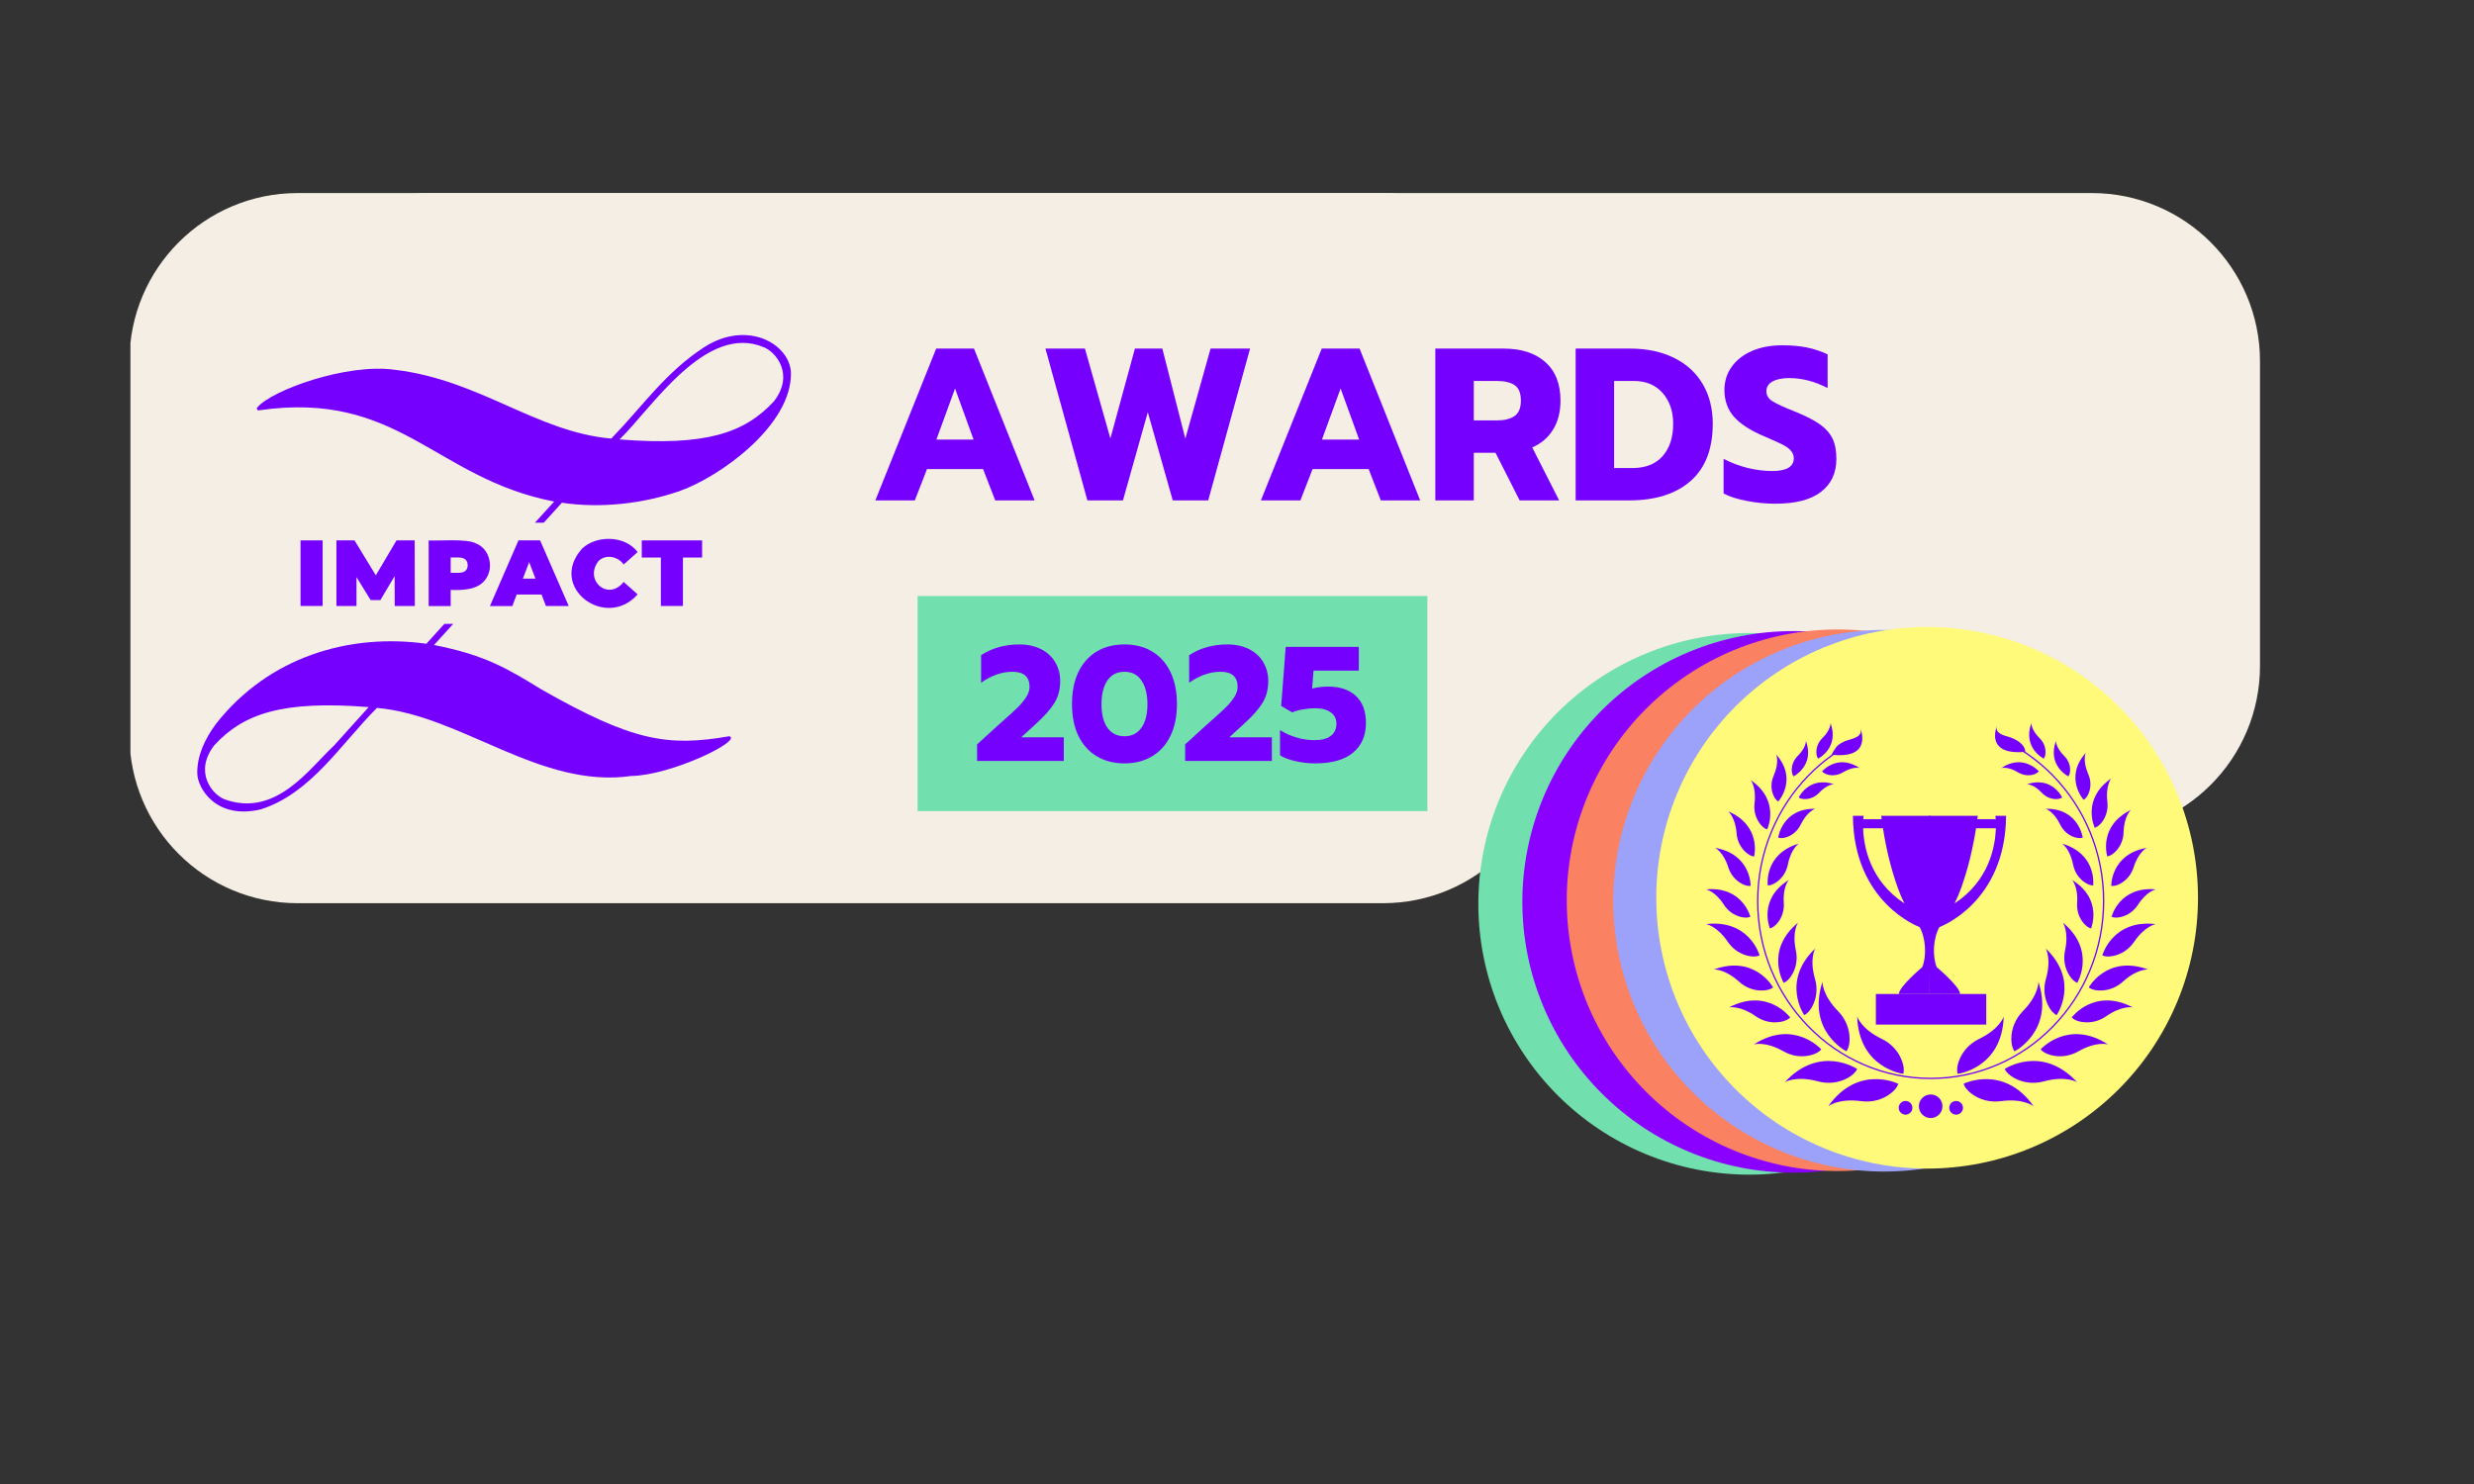 <?xml version="1.0" encoding="UTF-8"?> <svg xmlns="http://www.w3.org/2000/svg" xmlns:xlink="http://www.w3.org/1999/xlink" width="500" zoomAndPan="magnify" viewBox="0 0 375 225" height="300" preserveAspectRatio="xMidYMid meet" version="1.0"><rect x="0" y="0" width="375" height="225" fill="#333333" stroke="none"/><defs><g></g><clipPath id="02eceb39a4"><path d="M 39.199 29.27 L 342.562 29.27 L 342.562 126.465 L 39.199 126.465 Z M 39.199 29.27 " clip-rule="nonzero"></path></clipPath><clipPath id="e9d206674a"><path d="M 342.562 54.77 L 342.562 100.965 C 342.562 115.047 331.145 126.465 317.062 126.465 L 64.891 126.465 C 50.805 126.465 39.391 115.047 39.391 100.965 L 39.391 54.77 C 39.391 40.684 50.805 29.27 64.891 29.27 L 317.062 29.27 C 331.145 29.27 342.562 40.684 342.562 54.77 Z M 342.562 54.77 " clip-rule="nonzero"></path></clipPath><clipPath id="c8cd8c0f01"><path d="M 19.352 29.27 L 235.121 29.27 L 235.121 136.941 L 19.352 136.941 Z M 19.352 29.27 " clip-rule="nonzero"></path></clipPath><clipPath id="11d0b7759b"><path d="M 235.121 54.77 L 235.121 111.441 C 235.121 125.527 223.703 136.941 209.621 136.941 L 45.117 136.941 C 31.031 136.941 19.617 125.527 19.617 111.441 L 19.617 54.77 C 19.617 40.684 31.031 29.27 45.117 29.27 L 209.621 29.27 C 223.703 29.27 235.121 40.684 235.121 54.77 Z M 235.121 54.77 " clip-rule="nonzero"></path></clipPath><clipPath id="3e5b791e8e"><path d="M 224 95 L 307 95 L 307 179 L 224 179 Z M 224 95 " clip-rule="nonzero"></path></clipPath><clipPath id="afebd91094"><path d="M 204.223 137.488 L 279 62.711 L 352.715 136.426 L 277.941 211.203 Z M 204.223 137.488 " clip-rule="nonzero"></path></clipPath><clipPath id="cb28a2f2c3"><path d="M 204.223 137.488 L 279 62.711 L 352.715 136.426 L 277.941 211.203 Z M 204.223 137.488 " clip-rule="nonzero"></path></clipPath><clipPath id="9a19a0614d"><path d="M 230 95 L 313 95 L 313 178 L 230 178 Z M 230 95 " clip-rule="nonzero"></path></clipPath><clipPath id="e5dc983feb"><path d="M 204.223 137.488 L 279 62.711 L 352.715 136.426 L 277.941 211.203 Z M 204.223 137.488 " clip-rule="nonzero"></path></clipPath><clipPath id="10f64fa55e"><path d="M 204.223 137.488 L 279 62.711 L 352.715 136.426 L 277.941 211.203 Z M 204.223 137.488 " clip-rule="nonzero"></path></clipPath><clipPath id="3124f17a30"><path d="M 237 95 L 320 95 L 320 178 L 237 178 Z M 237 95 " clip-rule="nonzero"></path></clipPath><clipPath id="6b9d467ac6"><path d="M 204.223 137.488 L 279 62.711 L 352.715 136.426 L 277.941 211.203 Z M 204.223 137.488 " clip-rule="nonzero"></path></clipPath><clipPath id="ea9c33949e"><path d="M 204.223 137.488 L 279 62.711 L 352.715 136.426 L 277.941 211.203 Z M 204.223 137.488 " clip-rule="nonzero"></path></clipPath><clipPath id="718f1779ae"><path d="M 244 95 L 327 95 L 327 178 L 244 178 Z M 244 95 " clip-rule="nonzero"></path></clipPath><clipPath id="585a3e741d"><path d="M 204.223 137.488 L 279 62.711 L 352.715 136.426 L 277.941 211.203 Z M 204.223 137.488 " clip-rule="nonzero"></path></clipPath><clipPath id="39ebf4ab07"><path d="M 204.223 137.488 L 279 62.711 L 352.715 136.426 L 277.941 211.203 Z M 204.223 137.488 " clip-rule="nonzero"></path></clipPath><clipPath id="27edfa7dce"><path d="M 251 95 L 334 95 L 334 178 L 251 178 Z M 251 95 " clip-rule="nonzero"></path></clipPath><clipPath id="199a71d7e2"><path d="M 204.223 137.488 L 279 62.711 L 352.715 136.426 L 277.941 211.203 Z M 204.223 137.488 " clip-rule="nonzero"></path></clipPath><clipPath id="f99f258ead"><path d="M 204.223 137.488 L 279 62.711 L 352.715 136.426 L 277.941 211.203 Z M 204.223 137.488 " clip-rule="nonzero"></path></clipPath><clipPath id="588e8bd50f"><path d="M 139.086 90.371 L 216.355 90.371 L 216.355 122.977 L 139.086 122.977 Z M 139.086 90.371 " clip-rule="nonzero"></path></clipPath><clipPath id="6e2659f2ba"><path d="M 85 45 L 104 45 L 104 77 L 85 77 Z M 85 45 " clip-rule="nonzero"></path></clipPath><clipPath id="731765846a"><path d="M 103.145 47.789 L 97.973 76.383 L 85.531 74.133 L 90.699 45.539 Z M 103.145 47.789 " clip-rule="nonzero"></path></clipPath><clipPath id="6fa30ffece"><path d="M 38 50.543 L 120 50.543 L 120 80 L 38 80 Z M 38 50.543 " clip-rule="nonzero"></path></clipPath><clipPath id="65074f099a"><path d="M 29.52 94 L 111 94 L 111 123.293 L 29.52 123.293 Z M 29.52 94 " clip-rule="nonzero"></path></clipPath><clipPath id="16ed8651ef"><path d="M 302 109.621 L 307 109.621 L 307 115 L 302 115 Z M 302 109.621 " clip-rule="nonzero"></path></clipPath><clipPath id="868cb57c70"><path d="M 275 109.621 L 278 109.621 L 278 116 L 275 116 Z M 275 109.621 " clip-rule="nonzero"></path></clipPath><clipPath id="90b9f6547f"><path d="M 258.574 134 L 266 134 L 266 140 L 258.574 140 Z M 258.574 134 " clip-rule="nonzero"></path></clipPath><clipPath id="6c02d22a5e"><path d="M 258.574 140 L 267 140 L 267 146 L 258.574 146 Z M 258.574 140 " clip-rule="nonzero"></path></clipPath><clipPath id="f9370d313e"><path d="M 307 109.621 L 311 109.621 L 311 116 L 307 116 Z M 307 109.621 " clip-rule="nonzero"></path></clipPath><clipPath id="442b37cae3"><path d="M 320 134 L 326.824 134 L 326.824 140 L 320 140 Z M 320 134 " clip-rule="nonzero"></path></clipPath><clipPath id="7b83daa9cb"><path d="M 318 140 L 326.824 140 L 326.824 146 L 318 146 Z M 318 140 " clip-rule="nonzero"></path></clipPath><clipPath id="0ac2007b01"><path d="M 290 165 L 295 165 L 295 169.621 L 290 169.621 Z M 290 165 " clip-rule="nonzero"></path></clipPath></defs><g clip-path="url(#02eceb39a4)"><g clip-path="url(#e9d206674a)"><path fill="#f4eee4" d="M 342.562 29.27 L 342.562 126.465 L 39.199 126.465 L 39.199 29.27 Z M 342.562 29.27 " fill-opacity="1" fill-rule="nonzero"></path></g></g><g clip-path="url(#c8cd8c0f01)"><g clip-path="url(#11d0b7759b)"><path fill="#f4eee4" d="M 235.121 29.27 L 235.121 136.941 L 19.77 136.941 L 19.77 29.27 Z M 235.121 29.27 " fill-opacity="1" fill-rule="nonzero"></path></g></g><g clip-path="url(#3e5b791e8e)"><g clip-path="url(#afebd91094)"><g clip-path="url(#cb28a2f2c3)"><path fill="#71dfae" d="M 294.168 108.008 C 295.121 108.957 296.023 109.953 296.875 110.992 C 297.727 112.031 298.527 113.109 299.273 114.23 C 300.023 115.348 300.711 116.5 301.348 117.684 C 301.98 118.871 302.555 120.086 303.07 121.328 C 303.582 122.57 304.035 123.836 304.426 125.121 C 304.816 126.406 305.145 127.711 305.406 129.031 C 305.668 130.348 305.863 131.676 305.996 133.016 C 306.129 134.352 306.195 135.695 306.195 137.039 C 306.195 138.383 306.129 139.727 305.996 141.062 C 305.863 142.402 305.668 143.73 305.406 145.051 C 305.145 146.367 304.816 147.672 304.426 148.957 C 304.035 150.246 303.582 151.508 303.07 152.75 C 302.555 153.992 301.98 155.207 301.348 156.395 C 300.711 157.578 300.023 158.73 299.273 159.848 C 298.527 160.969 297.727 162.047 296.875 163.086 C 296.023 164.125 295.121 165.121 294.168 166.07 C 293.219 167.023 292.223 167.922 291.184 168.777 C 290.145 169.629 289.066 170.43 287.949 171.176 C 286.828 171.926 285.676 172.613 284.492 173.25 C 283.305 173.883 282.09 174.457 280.848 174.973 C 279.605 175.484 278.344 175.938 277.055 176.328 C 275.77 176.719 274.465 177.047 273.148 177.309 C 271.828 177.57 270.5 177.766 269.16 177.898 C 267.824 178.031 266.48 178.098 265.137 178.098 C 263.793 178.098 262.453 178.031 261.113 177.898 C 259.773 177.766 258.445 177.57 257.129 177.309 C 255.809 177.047 254.504 176.719 253.219 176.328 C 251.934 175.938 250.668 175.484 249.426 174.973 C 248.184 174.457 246.969 173.883 245.781 173.25 C 244.598 172.613 243.445 171.926 242.328 171.176 C 241.211 170.43 240.129 169.629 239.09 168.777 C 238.051 167.922 237.055 167.023 236.105 166.07 C 235.156 165.121 234.254 164.125 233.398 163.086 C 232.547 162.047 231.746 160.969 231 159.848 C 230.254 158.73 229.562 157.578 228.93 156.395 C 228.293 155.207 227.719 153.992 227.207 152.75 C 226.691 151.508 226.238 150.246 225.848 148.957 C 225.457 147.672 225.133 146.367 224.871 145.051 C 224.605 143.73 224.41 142.402 224.277 141.062 C 224.145 139.727 224.082 138.383 224.082 137.039 C 224.082 135.695 224.145 134.352 224.277 133.016 C 224.41 131.676 224.605 130.348 224.871 129.031 C 225.133 127.711 225.457 126.406 225.848 125.121 C 226.238 123.836 226.691 122.57 227.207 121.328 C 227.719 120.086 228.293 118.871 228.93 117.684 C 229.562 116.5 230.254 115.348 231 114.23 C 231.746 113.109 232.547 112.031 233.398 110.992 C 234.254 109.953 235.156 108.957 236.105 108.008 C 237.055 107.059 238.051 106.156 239.09 105.301 C 240.129 104.449 241.211 103.648 242.328 102.902 C 243.445 102.156 244.598 101.465 245.781 100.832 C 246.969 100.195 248.184 99.621 249.426 99.109 C 250.668 98.594 251.934 98.141 253.219 97.75 C 254.504 97.359 255.809 97.035 257.129 96.77 C 258.445 96.508 259.773 96.312 261.113 96.18 C 262.453 96.047 263.793 95.98 265.137 95.98 C 266.48 95.98 267.824 96.047 269.16 96.18 C 270.5 96.312 271.828 96.508 273.148 96.77 C 274.465 97.035 275.77 97.359 277.055 97.75 C 278.344 98.141 279.605 98.594 280.848 99.109 C 282.09 99.621 283.305 100.195 284.492 100.832 C 285.676 101.465 286.828 102.156 287.949 102.902 C 289.066 103.648 290.145 104.449 291.184 105.301 C 292.223 106.156 293.219 107.059 294.168 108.008 Z M 294.168 108.008 " fill-opacity="1" fill-rule="nonzero"></path></g></g></g><g clip-path="url(#9a19a0614d)"><g clip-path="url(#e5dc983feb)"><g clip-path="url(#10f64fa55e)"><path fill="#8a01ff" d="M 300.84 107.707 C 301.793 108.66 302.695 109.652 303.547 110.691 C 304.398 111.734 305.199 112.812 305.945 113.93 C 306.695 115.047 307.383 116.199 308.02 117.387 C 308.652 118.57 309.227 119.785 309.742 121.027 C 310.254 122.27 310.707 123.535 311.098 124.82 C 311.488 126.109 311.816 127.41 312.078 128.73 C 312.34 130.047 312.535 131.375 312.668 132.715 C 312.801 134.055 312.867 135.395 312.867 136.738 C 312.867 138.082 312.801 139.426 312.668 140.762 C 312.535 142.102 312.34 143.43 312.078 144.75 C 311.816 146.066 311.488 147.371 311.098 148.656 C 310.707 149.945 310.254 151.207 309.742 152.449 C 309.227 153.695 308.652 154.906 308.02 156.094 C 307.383 157.281 306.695 158.43 305.945 159.551 C 305.199 160.668 304.398 161.746 303.547 162.785 C 302.695 163.824 301.793 164.82 300.84 165.77 C 299.891 166.723 298.895 167.625 297.855 168.477 C 296.816 169.328 295.738 170.129 294.621 170.879 C 293.5 171.625 292.348 172.316 291.164 172.949 C 289.977 173.582 288.766 174.156 287.52 174.672 C 286.277 175.188 285.016 175.637 283.727 176.027 C 282.441 176.418 281.137 176.746 279.82 177.008 C 278.5 177.27 277.172 177.469 275.832 177.598 C 274.496 177.73 273.152 177.797 271.809 177.797 C 270.465 177.797 269.125 177.73 267.785 177.598 C 266.445 177.469 265.117 177.27 263.801 177.008 C 262.48 176.746 261.18 176.418 259.891 176.027 C 258.605 175.637 257.34 175.188 256.098 174.672 C 254.855 174.156 253.641 173.582 252.457 172.949 C 251.27 172.316 250.117 171.625 249 170.879 C 247.883 170.129 246.801 169.328 245.762 168.477 C 244.723 167.625 243.73 166.723 242.777 165.77 C 241.828 164.82 240.926 163.824 240.07 162.785 C 239.219 161.746 238.418 160.668 237.672 159.551 C 236.926 158.43 236.234 157.281 235.602 156.094 C 234.965 154.906 234.391 153.695 233.879 152.449 C 233.363 151.207 232.91 149.945 232.52 148.656 C 232.129 147.371 231.805 146.066 231.543 144.75 C 231.277 143.43 231.082 142.102 230.949 140.762 C 230.82 139.426 230.754 138.086 230.754 136.738 C 230.754 135.395 230.82 134.055 230.949 132.715 C 231.082 131.375 231.277 130.047 231.543 128.73 C 231.805 127.41 232.129 126.109 232.52 124.82 C 232.91 123.535 233.363 122.27 233.879 121.027 C 234.391 119.785 234.965 118.57 235.602 117.387 C 236.234 116.199 236.926 115.047 237.672 113.93 C 238.418 112.812 239.219 111.734 240.07 110.691 C 240.926 109.652 241.828 108.66 242.777 107.707 C 243.73 106.758 244.723 105.855 245.762 105 C 246.801 104.148 247.883 103.348 249 102.602 C 250.117 101.855 251.27 101.164 252.457 100.531 C 253.641 99.895 254.855 99.32 256.098 98.809 C 257.34 98.293 258.605 97.84 259.891 97.449 C 261.18 97.059 262.48 96.734 263.801 96.473 C 265.117 96.207 266.445 96.012 267.785 95.879 C 269.125 95.75 270.465 95.684 271.809 95.684 C 273.152 95.684 274.496 95.75 275.832 95.879 C 277.172 96.012 278.5 96.207 279.82 96.473 C 281.137 96.734 282.441 97.059 283.727 97.449 C 285.016 97.84 286.277 98.293 287.52 98.809 C 288.766 99.32 289.977 99.895 291.164 100.531 C 292.348 101.164 293.5 101.855 294.621 102.602 C 295.738 103.348 296.816 104.148 297.855 105 C 298.895 105.855 299.891 106.758 300.84 107.707 Z M 300.84 107.707 " fill-opacity="1" fill-rule="nonzero"></path></g></g></g><g clip-path="url(#3124f17a30)"><g clip-path="url(#6b9d467ac6)"><g clip-path="url(#ea9c33949e)"><path fill="#fa8263" d="M 307.57 107.465 C 308.52 108.414 309.422 109.41 310.277 110.449 C 311.129 111.488 311.93 112.566 312.676 113.688 C 313.422 114.805 314.113 115.957 314.746 117.141 C 315.383 118.328 315.957 119.543 316.469 120.785 C 316.984 122.027 317.438 123.289 317.828 124.578 C 318.219 125.863 318.543 127.168 318.805 128.484 C 319.07 129.805 319.266 131.133 319.398 132.473 C 319.527 133.809 319.594 135.152 319.594 136.496 C 319.594 137.84 319.527 139.184 319.398 140.52 C 319.266 141.859 319.07 143.188 318.805 144.504 C 318.543 145.824 318.219 147.129 317.828 148.414 C 317.438 149.699 316.984 150.965 316.469 152.207 C 315.957 153.449 315.383 154.664 314.746 155.852 C 314.113 157.035 313.422 158.188 312.676 159.305 C 311.93 160.422 311.129 161.504 310.277 162.543 C 309.422 163.582 308.52 164.578 307.57 165.527 C 306.617 166.477 305.625 167.379 304.586 168.234 C 303.543 169.086 302.465 169.887 301.348 170.633 C 300.23 171.379 299.078 172.07 297.891 172.703 C 296.707 173.34 295.492 173.914 294.25 174.426 C 293.008 174.941 291.742 175.395 290.457 175.785 C 289.168 176.176 287.867 176.5 286.547 176.766 C 285.23 177.027 283.902 177.223 282.562 177.355 C 281.223 177.488 279.883 177.551 278.539 177.551 C 277.191 177.551 275.852 177.488 274.516 177.355 C 273.176 177.223 271.848 177.027 270.527 176.766 C 269.211 176.5 267.906 176.176 266.621 175.785 C 265.332 175.395 264.07 174.941 262.824 174.426 C 261.582 173.914 260.371 173.34 259.184 172.703 C 257.996 172.07 256.848 171.379 255.727 170.633 C 254.609 169.887 253.531 169.086 252.492 168.234 C 251.453 167.379 250.457 166.477 249.508 165.527 C 248.555 164.578 247.652 163.582 246.801 162.543 C 245.949 161.504 245.148 160.422 244.398 159.305 C 243.652 158.188 242.961 157.035 242.328 155.852 C 241.695 154.664 241.121 153.449 240.605 152.207 C 240.09 150.965 239.641 149.699 239.25 148.414 C 238.859 147.129 238.531 145.824 238.27 144.504 C 238.008 143.188 237.809 141.859 237.68 140.52 C 237.547 139.184 237.48 137.84 237.48 136.496 C 237.48 135.152 237.547 133.809 237.68 132.473 C 237.809 131.133 238.008 129.805 238.27 128.484 C 238.531 127.168 238.859 125.863 239.25 124.578 C 239.641 123.289 240.09 122.027 240.605 120.785 C 241.121 119.543 241.695 118.328 242.328 117.141 C 242.961 115.957 243.652 114.805 244.398 113.688 C 245.148 112.566 245.949 111.488 246.801 110.449 C 247.652 109.41 248.555 108.414 249.508 107.465 C 250.457 106.512 251.453 105.609 252.492 104.758 C 253.531 103.906 254.609 103.105 255.727 102.359 C 256.848 101.609 257.996 100.922 259.184 100.285 C 260.371 99.652 261.582 99.078 262.824 98.562 C 264.07 98.051 265.332 97.598 266.621 97.207 C 267.906 96.816 269.211 96.488 270.527 96.227 C 271.848 95.965 273.176 95.77 274.516 95.637 C 275.852 95.504 277.191 95.438 278.539 95.438 C 279.883 95.438 281.223 95.504 282.562 95.637 C 283.902 95.77 285.23 95.965 286.547 96.227 C 287.867 96.488 289.168 96.816 290.457 97.207 C 291.742 97.598 293.008 98.051 294.25 98.562 C 295.492 99.078 296.707 99.652 297.891 100.285 C 299.078 100.922 300.23 101.609 301.348 102.359 C 302.465 103.105 303.543 103.906 304.586 104.758 C 305.625 105.609 306.617 106.512 307.57 107.465 Z M 307.57 107.465 " fill-opacity="1" fill-rule="nonzero"></path></g></g></g><g clip-path="url(#718f1779ae)"><g clip-path="url(#585a3e741d)"><g clip-path="url(#39ebf4ab07)"><path fill="#9ca1fa" d="M 314.617 107.539 C 315.566 108.488 316.469 109.484 317.324 110.523 C 318.176 111.562 318.977 112.641 319.723 113.762 C 320.469 114.879 321.16 116.031 321.793 117.215 C 322.43 118.402 323.004 119.617 323.516 120.859 C 324.031 122.102 324.484 123.367 324.875 124.652 C 325.266 125.938 325.59 127.242 325.852 128.562 C 326.117 129.879 326.312 131.207 326.445 132.547 C 326.574 133.883 326.641 135.227 326.641 136.57 C 326.641 137.914 326.578 139.258 326.445 140.594 C 326.312 141.934 326.117 143.262 325.852 144.582 C 325.59 145.898 325.266 147.203 324.875 148.488 C 324.484 149.777 324.031 151.039 323.516 152.281 C 323.004 153.523 322.43 154.738 321.793 155.926 C 321.16 157.109 320.469 158.262 319.723 159.379 C 318.977 160.5 318.176 161.578 317.324 162.617 C 316.469 163.656 315.566 164.652 314.617 165.602 C 313.664 166.555 312.672 167.457 311.633 168.309 C 310.594 169.16 309.512 169.961 308.395 170.707 C 307.277 171.457 306.125 172.145 304.938 172.781 C 303.754 173.414 302.539 173.988 301.297 174.504 C 300.055 175.016 298.789 175.469 297.504 175.859 C 296.215 176.25 294.914 176.578 293.594 176.84 C 292.277 177.102 290.949 177.297 289.609 177.43 C 288.27 177.562 286.93 177.629 285.586 177.629 C 284.242 177.629 282.898 177.562 281.562 177.43 C 280.223 177.297 278.895 177.102 277.574 176.84 C 276.258 176.578 274.953 176.25 273.668 175.859 C 272.379 175.469 271.117 175.016 269.875 174.504 C 268.633 173.988 267.418 173.414 266.23 172.781 C 265.047 172.145 263.895 171.457 262.773 170.707 C 261.656 169.961 260.578 169.16 259.539 168.309 C 258.5 167.457 257.504 166.555 256.555 165.602 C 255.602 164.652 254.699 163.656 253.848 162.617 C 252.996 161.578 252.195 160.5 251.449 159.379 C 250.699 158.262 250.012 157.109 249.375 155.926 C 248.742 154.738 248.168 153.523 247.652 152.281 C 247.141 151.039 246.688 149.777 246.297 148.488 C 245.906 147.203 245.578 145.898 245.316 144.582 C 245.055 143.262 244.859 141.934 244.727 140.594 C 244.594 139.258 244.527 137.914 244.527 136.57 C 244.527 135.227 244.594 133.883 244.727 132.547 C 244.859 131.207 245.055 129.879 245.316 128.562 C 245.578 127.242 245.906 125.938 246.297 124.652 C 246.688 123.367 247.141 122.102 247.652 120.859 C 248.168 119.617 248.742 118.402 249.375 117.215 C 250.012 116.031 250.699 114.879 251.449 113.762 C 252.195 112.641 252.996 111.562 253.848 110.523 C 254.699 109.484 255.602 108.488 256.555 107.539 C 257.504 106.59 258.5 105.688 259.539 104.832 C 260.578 103.98 261.656 103.18 262.773 102.434 C 263.895 101.688 265.047 100.996 266.23 100.363 C 267.418 99.727 268.633 99.152 269.875 98.641 C 271.117 98.125 272.379 97.672 273.668 97.281 C 274.953 96.891 276.258 96.566 277.574 96.301 C 278.895 96.039 280.223 95.844 281.562 95.711 C 282.898 95.578 284.242 95.512 285.586 95.512 C 286.93 95.512 288.27 95.578 289.609 95.711 C 290.949 95.844 292.277 96.039 293.594 96.301 C 294.914 96.566 296.215 96.891 297.504 97.281 C 298.789 97.672 300.055 98.125 301.297 98.641 C 302.539 99.152 303.754 99.727 304.938 100.363 C 306.125 100.996 307.277 101.688 308.395 102.434 C 309.512 103.18 310.594 103.98 311.633 104.832 C 312.672 105.688 313.664 106.59 314.617 107.539 Z M 314.617 107.539 " fill-opacity="1" fill-rule="nonzero"></path></g></g></g><g clip-path="url(#27edfa7dce)"><g clip-path="url(#199a71d7e2)"><g clip-path="url(#f99f258ead)"><path fill="#fffa7a" d="M 321.141 107.09 C 322.09 108.039 322.992 109.035 323.844 110.074 C 324.699 111.113 325.496 112.191 326.246 113.312 C 326.992 114.43 327.684 115.582 328.316 116.766 C 328.949 117.953 329.523 119.168 330.039 120.41 C 330.555 121.652 331.008 122.914 331.395 124.203 C 331.785 125.488 332.113 126.793 332.375 128.109 C 332.637 129.43 332.836 130.758 332.965 132.098 C 333.098 133.434 333.164 134.777 333.164 136.121 C 333.164 137.465 333.098 138.809 332.965 140.145 C 332.836 141.484 332.637 142.812 332.375 144.129 C 332.113 145.449 331.785 146.754 331.395 148.039 C 331.008 149.324 330.555 150.59 330.039 151.832 C 329.523 153.074 328.949 154.289 328.316 155.477 C 327.684 156.66 326.992 157.812 326.246 158.93 C 325.496 160.051 324.699 161.129 323.844 162.168 C 322.992 163.207 322.09 164.203 321.141 165.152 C 320.188 166.102 319.191 167.004 318.152 167.859 C 317.113 168.711 316.035 169.512 314.918 170.258 C 313.801 171.004 312.648 171.695 311.461 172.328 C 310.277 172.965 309.062 173.539 307.82 174.051 C 306.578 174.566 305.312 175.02 304.027 175.41 C 302.738 175.801 301.438 176.125 300.117 176.391 C 298.797 176.652 297.469 176.848 296.133 176.98 C 294.793 177.113 293.453 177.18 292.105 177.18 C 290.762 177.18 289.422 177.113 288.082 176.98 C 286.746 176.848 285.418 176.652 284.098 176.391 C 282.777 176.125 281.477 175.801 280.188 175.41 C 278.902 175.02 277.637 174.566 276.395 174.051 C 275.152 173.539 273.938 172.965 272.754 172.328 C 271.566 171.695 270.414 171.004 269.297 170.258 C 268.18 169.512 267.102 168.711 266.062 167.859 C 265.023 167.004 264.027 166.102 263.074 165.152 C 262.125 164.203 261.223 163.207 260.371 162.168 C 259.516 161.129 258.715 160.051 257.969 158.93 C 257.223 157.812 256.531 156.66 255.898 155.477 C 255.266 154.289 254.691 153.074 254.176 151.832 C 253.66 150.59 253.207 149.324 252.816 148.039 C 252.43 146.754 252.102 145.449 251.84 144.129 C 251.578 142.812 251.379 141.484 251.246 140.145 C 251.117 138.809 251.051 137.465 251.051 136.121 C 251.051 134.777 251.117 133.434 251.246 132.098 C 251.379 130.758 251.578 129.43 251.84 128.109 C 252.102 126.793 252.43 125.488 252.816 124.203 C 253.207 122.914 253.66 121.652 254.176 120.41 C 254.691 119.168 255.266 117.953 255.898 116.766 C 256.531 115.582 257.223 114.43 257.969 113.312 C 258.715 112.191 259.516 111.113 260.371 110.074 C 261.223 109.035 262.125 108.039 263.074 107.09 C 264.027 106.137 265.023 105.238 266.062 104.383 C 267.102 103.531 268.18 102.73 269.297 101.984 C 270.414 101.234 271.566 100.547 272.754 99.91 C 273.938 99.277 275.152 98.703 276.395 98.188 C 277.637 97.676 278.902 97.223 280.188 96.832 C 281.477 96.441 282.777 96.113 284.098 95.852 C 285.418 95.59 286.746 95.395 288.082 95.262 C 289.422 95.129 290.762 95.062 292.105 95.062 C 293.453 95.062 294.793 95.129 296.133 95.262 C 297.469 95.395 298.797 95.59 300.117 95.852 C 301.438 96.113 302.738 96.441 304.027 96.832 C 305.312 97.223 306.578 97.676 307.82 98.188 C 309.062 98.703 310.277 99.277 311.461 99.91 C 312.648 100.547 313.801 101.234 314.918 101.984 C 316.035 102.73 317.113 103.531 318.152 104.383 C 319.191 105.238 320.188 106.137 321.141 107.09 Z M 321.141 107.09 " fill-opacity="1" fill-rule="nonzero"></path></g></g></g><g clip-path="url(#588e8bd50f)"><path fill="#71dfae" d="M 216.355 90.371 L 216.355 122.977 L 139.039 122.977 L 139.039 90.371 Z M 216.355 90.371 " fill-opacity="1" fill-rule="nonzero"></path></g><g clip-path="url(#6e2659f2ba)"><g clip-path="url(#731765846a)"><path fill="#f4eee4" d="M 103.145 47.789 L 97.977 76.375 L 85.531 74.125 L 90.699 45.539 Z M 103.145 47.789 " fill-opacity="1" fill-rule="nonzero"></path></g></g><path fill="#7500fd" d="M 45.555 81.934 L 48.902 81.934 L 48.902 91.875 L 45.555 91.875 Z M 45.555 81.934 " fill-opacity="1" fill-rule="nonzero"></path><path fill="#7500fd" d="M 54.035 87.5 L 56.184 90.984 L 57.656 90.984 L 59.816 87.348 L 59.832 91.875 L 62.879 91.875 L 62.855 81.934 L 60.102 81.934 L 56.965 87.23 L 53.738 81.934 L 50.996 81.934 L 50.996 91.875 L 54.035 91.875 Z M 54.035 87.5 " fill-opacity="1" fill-rule="nonzero"></path><path fill="#7500fd" d="M 72.141 82.395 C 70.746 81.637 66.574 82.031 64.977 81.941 L 64.977 91.887 L 68.312 91.887 L 68.312 89.441 C 70.242 89.512 72.609 89.422 73.707 87.68 C 74.855 85.922 74.191 83.18 72.141 82.395 Z M 70.559 86.535 C 70.172 86.984 68.895 86.824 68.312 86.852 L 68.312 84.523 C 68.895 84.551 70.164 84.387 70.551 84.84 C 71 85.219 71.008 86.156 70.559 86.535 Z M 70.559 86.535 " fill-opacity="1" fill-rule="nonzero"></path><path fill="#7500fd" d="M 78.316 90.145 L 82.086 90.145 L 82.75 91.875 L 86.203 91.875 L 81.867 81.934 L 78.586 81.934 L 78.344 82.5 L 74.262 91.887 L 77.66 91.887 Z M 79.91 86.012 L 80.207 85.227 L 81.168 87.734 L 79.254 87.734 Z M 79.91 86.012 " fill-opacity="1" fill-rule="nonzero"></path><path fill="#7500fd" d="M 90.695 85.09 C 91.777 83.965 93.684 84.352 94.535 85.586 L 96.648 83.703 C 94.797 81.203 90.473 81.074 88.25 83.16 C 82.957 89.016 91.82 95.602 96.648 90.117 L 94.535 88.23 C 92.152 91.219 88.504 87.961 90.695 85.09 Z M 90.695 85.09 " fill-opacity="1" fill-rule="nonzero"></path><path fill="#7500fd" d="M 103.516 91.875 L 103.516 84.531 L 106.422 84.531 L 106.422 81.934 L 97.277 81.934 L 97.277 84.531 L 100.172 84.531 L 100.172 91.875 Z M 103.516 91.875 " fill-opacity="1" fill-rule="nonzero"></path><g clip-path="url(#6fa30ffece)"><path fill="#7500fd" d="M 119.891 56.57 C 119.773 52.223 113.371 48.414 106.754 52.629 C 100.785 56.535 97.539 61.453 92.656 66.496 C 81.32 65.512 72.664 57.562 59.832 56.066 C 52.57 55.035 41.23 59.152 39.02 61.75 C 38.824 61.91 38.992 62.254 39.227 62.211 C 60.535 59.141 65.82 72.512 84 76.043 L 81.223 79.102 L 81.094 79.246 L 82.426 79.246 L 85.168 76.223 C 90.922 77.09 97.492 76.41 103.148 74.398 C 109.047 72.297 119.98 64.574 119.891 56.57 Z M 117.316 60.84 C 112.895 65.629 107.043 67.668 93.906 66.629 C 98.754 61.93 106.953 48.957 115.754 52.637 C 117.598 53.348 120.465 56.762 117.316 60.84 Z M 117.316 60.84 " fill-opacity="1" fill-rule="nonzero"></path></g><g clip-path="url(#65074f099a)"><path fill="#7500fd" d="M 110.559 111.625 C 101.16 113.262 95.848 112.359 82.109 104.555 C 77.141 101.512 73.617 99.312 65.785 97.797 L 68.562 94.738 L 68.688 94.594 L 67.359 94.594 L 64.625 97.605 C 52.918 95.973 40.738 99.602 32.789 109.688 C 31.02 112.043 29.859 114.621 29.902 117.258 C 29.922 119.43 32.691 124.332 39.523 122.715 C 47.137 120.297 51.668 112.801 57.137 107.332 C 69.922 108.434 81.887 119.629 95.66 117.652 C 101.711 117.574 112.543 112.312 110.559 111.625 Z M 50.637 113.035 C 46.895 116.5 41.844 124.008 34.039 121.191 C 32.195 120.488 29.336 117.078 32.477 113 C 36.898 108.207 42.75 106.168 55.887 107.207 C 54.23 109.039 52.363 111.121 50.637 113.035 Z M 50.637 113.035 " fill-opacity="1" fill-rule="nonzero"></path></g><path fill="#7500fd" d="M 316.891 126.109 C 315.566 122.895 313.668 120.008 311.254 117.531 C 308.852 115.066 306.055 113.129 302.945 111.77 C 302.945 111.844 302.945 111.918 302.949 111.992 C 306 113.34 308.746 115.246 311.109 117.668 C 313.508 120.129 315.391 122.996 316.707 126.188 C 318.066 129.488 318.758 132.996 318.758 136.613 C 318.758 140.23 318.066 143.742 316.707 147.043 C 315.391 150.234 313.508 153.098 311.109 155.559 C 308.711 158.02 305.918 159.953 302.809 161.301 C 299.586 162.699 296.168 163.406 292.645 163.406 C 289.117 163.406 285.695 162.699 282.477 161.301 C 279.367 159.953 276.574 158.02 274.176 155.559 C 271.777 153.098 269.895 150.234 268.578 147.043 C 267.215 143.742 266.527 140.23 266.527 136.613 C 266.527 132.996 267.215 129.488 268.578 126.188 C 269.895 122.996 271.777 120.129 274.176 117.668 C 276.312 115.477 278.766 113.707 281.473 112.391 C 281.473 112.32 281.473 112.246 281.473 112.172 C 278.707 113.5 276.207 115.297 274.035 117.531 C 271.617 120.008 269.719 122.895 268.395 126.109 C 267.023 129.438 266.328 132.973 266.328 136.613 C 266.328 140.258 267.023 143.793 268.395 147.121 C 269.719 150.336 271.617 153.219 274.035 155.699 C 276.449 158.18 279.266 160.125 282.398 161.484 C 285.645 162.891 289.09 163.605 292.645 163.605 C 296.195 163.605 299.641 162.891 302.887 161.484 C 306.02 160.125 308.836 158.18 311.254 155.699 C 313.668 153.219 315.566 150.336 316.891 147.121 C 318.262 143.793 318.961 140.258 318.961 136.613 C 318.961 132.973 318.262 129.438 316.891 126.109 " fill-opacity="1" fill-rule="nonzero"></path><path fill="#7500fd" d="M 277.648 114.43 C 277.551 114.418 278.332 113.242 278.391 113.184 C 278.777 112.797 279.262 112.523 279.77 112.332 C 280.598 112.016 282.426 111.816 281.988 110.441 C 281.988 110.441 283.969 115.117 277.648 114.43 " fill-opacity="1" fill-rule="nonzero"></path><g clip-path="url(#16ed8651ef)"><path fill="#7500fd" d="M 306.984 113.965 C 306.938 112.836 305.578 112.082 304.641 111.781 C 303.793 111.508 302.297 111.23 302.688 109.988 C 302.473 110.676 302.301 111.375 302.457 112.098 C 302.836 113.852 304.828 114.105 306.328 114.035 C 306.547 114.023 306.773 114.016 306.984 113.965 " fill-opacity="1" fill-rule="nonzero"></path></g><g clip-path="url(#868cb57c70)"><path fill="#7500fd" d="M 277.469 109.629 C 277.469 109.629 277.527 110.625 276.227 111.914 C 275.645 112.488 275.301 113.266 275.316 114.082 C 275.328 114.434 275.398 114.773 275.594 115.016 C 275.594 115.016 278.824 113.418 277.469 109.629 " fill-opacity="1" fill-rule="nonzero"></path></g><path fill="#7500fd" d="M 281.875 116.453 C 281.875 116.453 280.926 116.148 279.355 117.094 C 278.656 117.516 277.816 117.66 277.031 117.441 C 276.691 117.344 276.379 117.191 276.191 116.945 C 276.191 116.945 278.535 114.207 281.875 116.453 " fill-opacity="1" fill-rule="nonzero"></path><path fill="#7500fd" d="M 273.738 112.32 C 273.738 112.32 273.801 113.316 272.496 114.605 C 271.918 115.18 271.57 115.961 271.59 116.773 C 271.598 117.125 271.672 117.465 271.863 117.707 C 271.863 117.707 275.094 116.113 273.738 112.32 " fill-opacity="1" fill-rule="nonzero"></path><path fill="#7500fd" d="M 277.988 118.902 C 277.988 118.902 276.992 118.863 275.734 120.199 C 275.172 120.793 274.402 121.156 273.586 121.156 C 273.234 121.156 272.895 121.094 272.648 120.906 C 272.648 120.906 274.164 117.637 277.988 118.902 " fill-opacity="1" fill-rule="nonzero"></path><path fill="#7500fd" d="M 269.223 114.391 C 269.223 114.391 269.758 115.52 268.84 117.621 C 268.434 118.555 268.395 119.621 268.797 120.559 C 268.969 120.965 269.211 121.324 269.547 121.516 C 269.547 121.516 272.559 118.164 269.223 114.391 " fill-opacity="1" fill-rule="nonzero"></path><path fill="#7500fd" d="M 265.359 118.27 C 265.359 118.27 266.25 119.332 265.945 121.793 C 265.812 122.891 266.094 124.031 266.793 124.926 C 267.094 125.312 267.453 125.637 267.859 125.754 C 267.859 125.754 269.941 121.43 265.359 118.27 " fill-opacity="1" fill-rule="nonzero"></path><path fill="#7500fd" d="M 261.957 123.016 C 261.957 123.016 263.043 123.883 263.227 126.355 C 263.312 127.457 263.812 128.523 264.676 129.262 C 265.047 129.582 265.461 129.824 265.883 129.863 C 265.883 129.863 267.074 125.215 261.957 123.016 " fill-opacity="1" fill-rule="nonzero"></path><path fill="#7500fd" d="M 259.969 128.547 C 259.969 128.547 261.223 129.145 261.973 131.512 C 262.305 132.562 263.039 133.484 264.047 134.008 C 264.48 134.234 264.941 134.375 265.359 134.312 C 265.359 134.312 265.453 129.516 259.969 128.547 " fill-opacity="1" fill-rule="nonzero"></path><g clip-path="url(#90b9f6547f)"><path fill="#7500fd" d="M 258.602 134.848 C 258.602 134.848 259.969 135.094 261.309 137.18 C 261.906 138.109 262.855 138.805 263.965 139.047 C 264.445 139.152 264.926 139.168 265.312 139 C 265.312 139 264.148 134.344 258.602 134.848 " fill-opacity="1" fill-rule="nonzero"></path></g><g clip-path="url(#6c02d22a5e)"><path fill="#7500fd" d="M 258.613 140.109 C 258.613 140.109 260.242 140.363 261.902 142.809 C 262.641 143.895 263.789 144.695 265.113 144.949 C 265.688 145.059 266.262 145.066 266.715 144.855 C 266.715 144.855 265.195 139.352 258.613 140.109 " fill-opacity="1" fill-rule="nonzero"></path></g><path fill="#7500fd" d="M 259.777 146.992 C 259.777 146.992 261.422 146.855 263.605 148.844 C 264.578 149.73 265.879 150.238 267.23 150.176 C 267.812 150.148 268.371 150.02 268.766 149.707 C 268.766 149.707 266 144.715 259.777 146.992 " fill-opacity="1" fill-rule="nonzero"></path><path fill="#7500fd" d="M 262.09 152.738 C 262.09 152.738 263.703 152.391 266.125 154.078 C 267.203 154.832 268.562 155.168 269.891 154.93 C 270.465 154.828 271.004 154.629 271.352 154.27 C 271.352 154.27 267.961 149.676 262.09 152.738 " fill-opacity="1" fill-rule="nonzero"></path><path fill="#7500fd" d="M 265.844 158.355 C 265.844 158.355 267.562 157.816 270.363 159.41 C 271.609 160.121 273.117 160.352 274.539 159.961 C 275.152 159.793 275.715 159.527 276.059 159.102 C 276.059 159.102 271.922 154.445 265.844 158.355 " fill-opacity="1" fill-rule="nonzero"></path><path fill="#7500fd" d="M 270.539 164.074 C 270.539 164.074 272.203 163.039 275.586 163.957 C 277.094 164.367 278.746 164.199 280.137 163.402 C 280.738 163.055 281.258 162.617 281.504 162.078 C 281.504 162.078 275.879 158.297 270.539 164.074 " fill-opacity="1" fill-rule="nonzero"></path><path fill="#7500fd" d="M 277.121 167.727 C 277.121 167.727 278.637 166.484 282.113 166.953 C 283.66 167.164 285.273 166.781 286.551 165.809 C 287.102 165.391 287.562 164.891 287.734 164.32 C 287.734 164.32 281.664 161.305 277.121 167.727 " fill-opacity="1" fill-rule="nonzero"></path><path fill="#7500fd" d="M 275.168 122.625 C 275.168 122.625 273.965 122.949 272.953 125.008 C 272.508 125.922 271.719 126.645 270.746 126.945 C 270.324 127.074 269.895 127.125 269.531 126.992 C 269.531 126.992 270.137 122.527 275.168 122.625 " fill-opacity="1" fill-rule="nonzero"></path><path fill="#7500fd" d="M 272.66 127.91 C 272.66 127.91 271.48 128.641 271 131.078 C 270.785 132.16 270.16 133.156 269.219 133.789 C 268.812 134.062 268.371 134.254 267.949 134.242 C 267.949 134.242 267.316 129.484 272.66 127.91 " fill-opacity="1" fill-rule="nonzero"></path><path fill="#7500fd" d="M 271.148 133.414 C 271.148 133.414 270.203 134.434 270.383 136.906 C 270.461 138.012 270.121 139.137 269.379 139.992 C 269.059 140.363 268.684 140.668 268.273 140.766 C 268.273 140.766 266.41 136.344 271.148 133.414 " fill-opacity="1" fill-rule="nonzero"></path><path fill="#7500fd" d="M 272.543 139.883 C 272.543 139.883 271.594 141.234 272.215 144.121 C 272.488 145.41 272.273 146.793 271.539 147.926 C 271.223 148.414 270.832 148.832 270.363 149.016 C 270.363 149.016 267.441 144.113 272.543 139.883 " fill-opacity="1" fill-rule="nonzero"></path><path fill="#7500fd" d="M 275.145 143.805 C 275.145 143.805 274.219 145.348 275.117 148.441 C 275.516 149.82 275.387 151.34 274.676 152.633 C 274.371 153.188 273.977 153.676 273.48 153.91 C 273.48 153.91 269.922 148.801 275.145 143.805 " fill-opacity="1" fill-rule="nonzero"></path><path fill="#7500fd" d="M 276.242 148.855 C 276.242 148.855 276.156 150.812 278.613 153.316 C 279.707 154.43 280.367 155.953 280.355 157.555 C 280.348 158.25 280.223 158.918 279.867 159.398 C 279.867 159.398 273.82 156.34 276.242 148.855 " fill-opacity="1" fill-rule="nonzero"></path><path fill="#7500fd" d="M 281.504 154.125 C 281.504 154.125 282.086 156 285.246 157.52 C 286.652 158.195 287.793 159.406 288.32 160.918 C 288.551 161.57 288.66 162.242 288.488 162.816 C 288.488 162.816 281.762 161.988 281.504 154.125 " fill-opacity="1" fill-rule="nonzero"></path><path fill="#7500fd" d="M 303.348 116.453 C 303.348 116.453 304.301 116.148 305.871 117.094 C 306.57 117.516 307.41 117.66 308.195 117.441 C 308.535 117.344 308.844 117.191 309.031 116.945 C 309.031 116.945 306.688 114.207 303.348 116.453 " fill-opacity="1" fill-rule="nonzero"></path><path fill="#7500fd" d="M 307.238 118.902 C 307.238 118.902 308.234 118.863 309.492 120.199 C 310.051 120.793 310.824 121.156 311.637 121.156 C 311.992 121.156 312.332 121.094 312.578 120.906 C 312.578 120.906 311.059 117.637 307.238 118.902 " fill-opacity="1" fill-rule="nonzero"></path><path fill="#7500fd" d="M 310.059 122.625 C 310.059 122.625 311.262 122.949 312.27 125.008 C 312.719 125.922 313.504 126.645 314.48 126.945 C 314.902 127.074 315.332 127.125 315.695 126.992 C 315.695 126.992 315.09 122.527 310.059 122.625 " fill-opacity="1" fill-rule="nonzero"></path><path fill="#7500fd" d="M 312.566 127.91 C 312.566 127.91 313.746 128.641 314.227 131.078 C 314.438 132.16 315.062 133.156 316.008 133.789 C 316.414 134.062 316.855 134.254 317.277 134.242 C 317.277 134.242 317.906 129.484 312.566 127.91 " fill-opacity="1" fill-rule="nonzero"></path><path fill="#7500fd" d="M 314.078 133.414 C 314.078 133.414 315.023 134.434 314.844 136.906 C 314.762 138.012 315.105 139.137 315.848 139.992 C 316.168 140.363 316.543 140.668 316.953 140.766 C 316.953 140.766 318.816 136.344 314.078 133.414 " fill-opacity="1" fill-rule="nonzero"></path><path fill="#7500fd" d="M 312.684 139.883 C 312.684 139.883 313.629 141.234 313.012 144.121 C 312.734 145.41 312.953 146.793 313.688 147.926 C 314.004 148.414 314.395 148.832 314.863 149.016 C 314.863 149.016 317.785 144.113 312.684 139.883 " fill-opacity="1" fill-rule="nonzero"></path><path fill="#7500fd" d="M 310.082 143.805 C 310.082 143.805 311.004 145.348 310.109 148.441 C 309.711 149.82 309.836 151.34 310.547 152.633 C 310.855 153.188 311.25 153.676 311.742 153.91 C 311.742 153.91 315.305 148.801 310.082 143.805 " fill-opacity="1" fill-rule="nonzero"></path><path fill="#7500fd" d="M 308.98 148.855 C 308.98 148.855 309.07 150.812 306.613 153.316 C 305.52 154.43 304.855 155.953 304.871 157.555 C 304.879 158.25 305.004 158.918 305.355 159.398 C 305.355 159.398 311.406 156.34 308.98 148.855 " fill-opacity="1" fill-rule="nonzero"></path><path fill="#7500fd" d="M 303.719 154.125 C 303.719 154.125 303.141 156 299.98 157.52 C 298.574 158.195 297.434 159.406 296.902 160.918 C 296.676 161.57 296.566 162.242 296.734 162.816 C 296.734 162.816 303.465 161.988 303.719 154.125 " fill-opacity="1" fill-rule="nonzero"></path><g clip-path="url(#f9370d313e)"><path fill="#7500fd" d="M 307.906 109.629 C 307.906 109.629 307.844 110.625 309.148 111.914 C 309.73 112.488 310.074 113.266 310.055 114.082 C 310.047 114.434 309.977 114.773 309.781 115.016 C 309.781 115.016 306.551 113.418 307.906 109.629 " fill-opacity="1" fill-rule="nonzero"></path></g><path fill="#7500fd" d="M 311.637 112.32 C 311.637 112.32 311.574 113.316 312.879 114.605 C 313.457 115.18 313.805 115.961 313.785 116.773 C 313.777 117.125 313.703 117.465 313.512 117.707 C 313.512 117.707 310.277 116.113 311.637 112.32 " fill-opacity="1" fill-rule="nonzero"></path><path fill="#7500fd" d="M 316.152 114.148 C 316.152 114.148 315.617 115.273 316.531 117.375 C 316.941 118.309 316.98 119.375 316.578 120.312 C 316.406 120.719 316.164 121.078 315.828 121.27 C 315.828 121.27 312.816 117.918 316.152 114.148 " fill-opacity="1" fill-rule="nonzero"></path><path fill="#7500fd" d="M 320.016 118.023 C 320.016 118.023 319.125 119.086 319.426 121.547 C 319.562 122.645 319.277 123.785 318.582 124.68 C 318.277 125.066 317.918 125.391 317.516 125.508 C 317.516 125.508 315.434 121.184 320.016 118.023 " fill-opacity="1" fill-rule="nonzero"></path><path fill="#7500fd" d="M 322.984 122.805 C 322.984 122.805 321.945 123.727 321.883 126.207 C 321.855 127.312 321.41 128.398 320.586 129.184 C 320.23 129.52 319.828 129.785 319.41 129.844 C 319.41 129.844 317.984 125.262 322.984 122.805 " fill-opacity="1" fill-rule="nonzero"></path><path fill="#7500fd" d="M 325.402 128.547 C 325.402 128.547 324.152 129.145 323.402 131.512 C 323.07 132.562 322.336 133.484 321.328 134.008 C 320.895 134.234 320.434 134.375 320.016 134.312 C 320.016 134.312 319.922 129.516 325.402 128.547 " fill-opacity="1" fill-rule="nonzero"></path><g clip-path="url(#442b37cae3)"><path fill="#7500fd" d="M 326.773 134.848 C 326.773 134.848 325.406 135.094 324.066 137.18 C 323.465 138.109 322.52 138.805 321.41 139.047 C 320.93 139.152 320.449 139.168 320.062 139 C 320.062 139 321.227 134.344 326.773 134.848 " fill-opacity="1" fill-rule="nonzero"></path></g><g clip-path="url(#7b83daa9cb)"><path fill="#7500fd" d="M 326.762 140.109 C 326.762 140.109 325.129 140.363 323.473 142.809 C 322.734 143.895 321.586 144.695 320.258 144.949 C 319.688 145.059 319.113 145.066 318.66 144.855 C 318.66 144.855 320.18 139.352 326.762 140.109 " fill-opacity="1" fill-rule="nonzero"></path></g><path fill="#7500fd" d="M 325.598 146.992 C 325.598 146.992 323.953 146.855 321.77 148.844 C 320.797 149.73 319.492 150.238 318.145 150.176 C 317.559 150.148 317.004 150.02 316.609 149.707 C 316.609 149.707 319.375 144.715 325.598 146.992 " fill-opacity="1" fill-rule="nonzero"></path><path fill="#7500fd" d="M 323.285 152.738 C 323.285 152.738 321.672 152.391 319.25 154.078 C 318.172 154.832 316.812 155.168 315.48 154.93 C 314.906 154.828 314.371 154.629 314.02 154.27 C 314.02 154.27 317.41 149.676 323.285 152.738 " fill-opacity="1" fill-rule="nonzero"></path><path fill="#7500fd" d="M 319.527 158.355 C 319.527 158.355 317.809 157.816 315.012 159.41 C 313.766 160.121 312.258 160.352 310.836 159.961 C 310.223 159.793 309.656 159.527 309.316 159.102 C 309.316 159.102 313.449 154.445 319.527 158.355 " fill-opacity="1" fill-rule="nonzero"></path><path fill="#7500fd" d="M 314.836 164.074 C 314.836 164.074 313.172 163.039 309.789 163.957 C 308.281 164.367 306.629 164.199 305.238 163.402 C 304.637 163.055 304.113 162.617 303.867 162.078 C 303.867 162.078 309.496 158.297 314.836 164.074 " fill-opacity="1" fill-rule="nonzero"></path><path fill="#7500fd" d="M 308.25 167.727 C 308.25 167.727 306.738 166.484 303.262 166.953 C 301.715 167.164 300.098 166.781 298.824 165.809 C 298.273 165.391 297.812 164.891 297.637 164.32 C 297.637 164.32 303.707 161.305 308.25 167.727 " fill-opacity="1" fill-rule="nonzero"></path><path fill="#7500fd" d="M 289.875 167.965 C 289.875 168.535 289.41 169 288.84 169 C 288.266 169 287.801 168.535 287.801 167.965 C 287.801 167.391 288.266 166.926 288.84 166.926 C 289.41 166.926 289.875 167.391 289.875 167.965 " fill-opacity="1" fill-rule="nonzero"></path><path fill="#7500fd" d="M 297.539 167.965 C 297.539 168.535 297.074 169 296.5 169 C 295.926 169 295.461 168.535 295.461 167.965 C 295.461 167.391 295.926 166.926 296.5 166.926 C 297.074 166.926 297.539 167.391 297.539 167.965 " fill-opacity="1" fill-rule="nonzero"></path><g clip-path="url(#0ac2007b01)"><path fill="#7500fd" d="M 294.43 167.727 C 294.43 168.715 293.629 169.516 292.645 169.516 C 291.656 169.516 290.855 168.715 290.855 167.727 C 290.855 166.738 291.656 165.941 292.645 165.941 C 293.629 165.941 294.43 166.738 294.43 167.727 " fill-opacity="1" fill-rule="nonzero"></path></g><path fill="#7500fd" d="M 301.07 155.344 L 284.336 155.344 L 284.336 150.707 L 301.07 150.707 L 301.07 155.344 " fill-opacity="1" fill-rule="nonzero"></path><path fill="#7500fd" d="M 290.746 140.223 C 290.82 140.328 290.891 140.438 290.961 140.555 Z M 282.406 125.582 L 285.414 125.582 C 285.887 128.629 286.613 131.676 287.641 134.562 C 287.945 135.414 288.285 136.215 288.672 136.984 L 288.668 136.98 C 283.422 133.527 282.496 128.344 282.406 125.582 Z M 285.148 123.691 C 285.168 123.863 285.191 124.035 285.215 124.207 L 282.43 124.207 C 282.453 123.879 282.48 123.691 282.48 123.691 L 280.859 123.691 C 280.949 136.93 290.945 140.555 290.965 140.562 C 291.918 142.23 292.051 145.004 291.363 146.641 C 291.363 146.641 287.824 149.605 287.824 150.707 L 292.48 150.707 L 292.605 123.691 L 285.148 123.691 " fill-opacity="1" fill-rule="nonzero"></path><path fill="#7500fd" d="M 293.973 140.555 C 294.039 140.438 294.109 140.328 294.184 140.223 Z M 296.262 136.98 L 296.262 136.984 C 296.648 136.215 296.988 135.414 297.293 134.562 C 298.316 131.676 299.043 128.629 299.52 125.582 L 302.523 125.582 C 302.438 128.344 301.512 133.527 296.262 136.98 Z M 292.328 123.691 L 292.453 150.707 L 297.105 150.707 C 297.105 149.605 293.566 146.641 293.566 146.641 C 292.883 145.004 293.012 142.23 293.969 140.562 C 293.988 140.555 303.98 136.93 304.074 123.691 L 302.453 123.691 C 302.453 123.691 302.48 123.879 302.504 124.207 L 299.719 124.207 C 299.738 124.035 299.762 123.863 299.785 123.691 L 292.328 123.691 " fill-opacity="1" fill-rule="nonzero"></path><g fill="#7500fd" fill-opacity="1"><g transform="translate(131.855, 75.869)"><g><path d="M 10.047 -23.016 L 15.781 -23.016 L 24.969 0 L 19 0 L 17.156 -4.75 L 8.656 -4.75 L 6.812 0 L 0.828 0 Z M 15.719 -9.219 L 12.906 -16.969 L 10.078 -9.219 Z M 15.719 -9.219 "></path></g></g></g><g fill="#7500fd" fill-opacity="1"><g transform="translate(157.636, 75.869)"><g><path d="M 0.828 -23.016 L 6.812 -23.016 L 10.672 -9.391 L 14.391 -23.016 L 18.547 -23.016 L 22.031 -9.359 L 25.859 -23.016 L 31.844 -23.016 L 25.5 0 L 20.125 0 L 16.344 -13.375 L 12.578 0 L 7.188 0 Z M 0.828 -23.016 "></path></g></g></g><g fill="#7500fd" fill-opacity="1"><g transform="translate(190.298, 75.869)"><g><path d="M 10.047 -23.016 L 15.781 -23.016 L 24.969 0 L 19 0 L 17.156 -4.75 L 8.656 -4.75 L 6.812 0 L 0.828 0 Z M 15.719 -9.219 L 12.906 -16.969 L 10.078 -9.219 Z M 15.719 -9.219 "></path></g></g></g><g fill="#7500fd" fill-opacity="1"><g transform="translate(216.078, 75.869)"><g><path d="M 1.484 -23.016 L 11.828 -23.016 C 14.523 -23.016 16.633 -22.332 18.156 -20.969 C 19.688 -19.613 20.453 -17.664 20.453 -15.125 C 20.453 -13.406 20.078 -11.941 19.328 -10.734 C 18.586 -9.523 17.535 -8.625 16.172 -8.031 L 20.25 0 L 14.266 0 L 10.609 -7.219 L 7.312 -7.219 L 7.312 0 L 1.484 0 Z M 10.797 -12.125 C 11.961 -12.125 12.863 -12.348 13.5 -12.797 C 14.133 -13.242 14.453 -14.02 14.453 -15.125 C 14.453 -16.258 14.141 -17.039 13.516 -17.469 C 12.891 -17.895 11.984 -18.109 10.797 -18.109 L 7.312 -18.109 L 7.312 -12.125 Z M 10.797 -12.125 "></path></g></g></g><g fill="#7500fd" fill-opacity="1"><g transform="translate(237.348, 75.869)"><g><path d="M 1.484 -23.016 L 9.75 -23.016 C 12.27 -23.016 14.473 -22.551 16.359 -21.625 C 18.254 -20.707 19.711 -19.383 20.734 -17.656 C 21.754 -15.938 22.266 -13.926 22.266 -11.625 C 22.266 -7.801 21.145 -4.906 18.906 -2.938 C 16.664 -0.977 13.555 0 9.578 0 L 1.484 0 Z M 10.078 -4.906 C 12.078 -4.906 13.609 -5.508 14.672 -6.719 C 15.734 -7.926 16.266 -9.562 16.266 -11.625 C 16.266 -13.508 15.734 -15.062 14.672 -16.281 C 13.609 -17.5 12.145 -18.109 10.281 -18.109 L 7.312 -18.109 L 7.312 -4.906 Z M 10.078 -4.906 "></path></g></g></g><g fill="#7500fd" fill-opacity="1"><g transform="translate(260.429, 75.869)"><g><path d="M 8.656 0.5 C 7.207 0.5 5.77 0.359 4.344 0.078 C 2.914 -0.191 1.742 -0.566 0.828 -1.047 L 0.828 -6.297 C 2.016 -5.68 3.25 -5.219 4.531 -4.906 C 5.812 -4.602 7.035 -4.453 8.203 -4.453 C 9.273 -4.453 10.086 -4.613 10.641 -4.938 C 11.191 -5.27 11.469 -5.742 11.469 -6.359 C 11.469 -6.816 11.316 -7.211 11.016 -7.547 C 10.723 -7.891 10.289 -8.203 9.719 -8.484 C 9.145 -8.773 8.254 -9.176 7.047 -9.688 C 4.922 -10.582 3.375 -11.578 2.406 -12.672 C 1.438 -13.773 0.953 -15.129 0.953 -16.734 C 0.953 -18.047 1.316 -19.219 2.047 -20.25 C 2.785 -21.281 3.812 -22.082 5.125 -22.656 C 6.445 -23.227 7.969 -23.516 9.688 -23.516 C 11.094 -23.516 12.344 -23.406 13.438 -23.188 C 14.531 -22.969 15.582 -22.617 16.594 -22.141 L 16.594 -17.031 C 14.664 -18.039 12.723 -18.547 10.766 -18.547 C 9.711 -18.547 8.875 -18.375 8.25 -18.031 C 7.625 -17.688 7.312 -17.195 7.312 -16.562 C 7.312 -15.926 7.629 -15.41 8.266 -15.016 C 8.898 -14.617 10.078 -14.082 11.797 -13.406 C 13.348 -12.77 14.555 -12.145 15.422 -11.531 C 16.297 -10.914 16.93 -10.203 17.328 -9.391 C 17.723 -8.578 17.922 -7.547 17.922 -6.297 C 17.922 -4.16 17.145 -2.492 15.594 -1.297 C 14.051 -0.098 11.738 0.5 8.656 0.5 Z M 8.656 0.5 "></path></g></g></g><g fill="#7500fd" fill-opacity="1"><g transform="translate(279.167, 75.869)"><g></g></g></g><g fill="#7500fd" fill-opacity="1"><g transform="translate(147.479, 115.365)"><g><path d="M 0.625 -2.5 L 3.359 -5 L 4.547 -6.062 C 5.516 -6.914 6.258 -7.598 6.781 -8.109 C 7.301 -8.617 7.727 -9.133 8.062 -9.656 C 8.406 -10.188 8.578 -10.707 8.578 -11.219 C 8.578 -12.75 7.711 -13.516 5.984 -13.516 C 5.141 -13.516 4.312 -13.363 3.5 -13.062 C 2.688 -12.77 1.93 -12.363 1.234 -11.844 L 1.234 -16.016 C 1.973 -16.523 2.836 -16.926 3.828 -17.219 C 4.816 -17.508 5.875 -17.656 7 -17.656 C 8.281 -17.656 9.391 -17.414 10.328 -16.938 C 11.266 -16.457 11.977 -15.797 12.469 -14.953 C 12.969 -14.109 13.219 -13.16 13.219 -12.109 C 13.219 -10.836 12.926 -9.727 12.344 -8.781 C 11.758 -7.832 10.816 -6.77 9.516 -5.594 L 7.312 -3.578 L 13.766 -3.578 L 13.766 0 L 0.625 0 Z M 0.625 -2.5 "></path></g></g></g><g fill="#7500fd" fill-opacity="1"><g transform="translate(161.864, 115.365)"><g><path d="M 8.578 0.375 C 6.984 0.375 5.582 0.016 4.375 -0.703 C 3.176 -1.422 2.25 -2.453 1.594 -3.797 C 0.945 -5.148 0.625 -6.758 0.625 -8.625 C 0.625 -10.488 0.941 -12.094 1.578 -13.438 C 2.223 -14.789 3.141 -15.832 4.328 -16.562 C 5.523 -17.289 6.941 -17.656 8.578 -17.656 C 10.211 -17.656 11.625 -17.289 12.812 -16.562 C 14.008 -15.832 14.926 -14.789 15.562 -13.438 C 16.207 -12.094 16.531 -10.488 16.531 -8.625 C 16.531 -6.758 16.203 -5.148 15.547 -3.797 C 14.898 -2.453 13.973 -1.422 12.766 -0.703 C 11.566 0.016 10.172 0.375 8.578 0.375 Z M 8.578 -3.734 C 9.68 -3.734 10.535 -4.16 11.141 -5.016 C 11.754 -5.867 12.062 -7.055 12.062 -8.578 C 12.062 -10.109 11.758 -11.312 11.156 -12.188 C 10.562 -13.07 9.703 -13.516 8.578 -13.516 C 7.453 -13.516 6.586 -13.07 5.984 -12.188 C 5.391 -11.312 5.094 -10.109 5.094 -8.578 C 5.094 -7.055 5.395 -5.867 6 -5.016 C 6.613 -4.16 7.473 -3.734 8.578 -3.734 Z M 8.578 -3.734 "></path></g></g></g><g fill="#7500fd" fill-opacity="1"><g transform="translate(179.016, 115.365)"><g><path d="M 0.625 -2.5 L 3.359 -5 L 4.547 -6.062 C 5.516 -6.914 6.258 -7.598 6.781 -8.109 C 7.301 -8.617 7.727 -9.133 8.062 -9.656 C 8.406 -10.188 8.578 -10.707 8.578 -11.219 C 8.578 -12.75 7.711 -13.516 5.984 -13.516 C 5.141 -13.516 4.312 -13.363 3.5 -13.062 C 2.688 -12.77 1.93 -12.363 1.234 -11.844 L 1.234 -16.016 C 1.973 -16.523 2.836 -16.926 3.828 -17.219 C 4.816 -17.508 5.875 -17.656 7 -17.656 C 8.281 -17.656 9.391 -17.414 10.328 -16.938 C 11.266 -16.457 11.977 -15.797 12.469 -14.953 C 12.969 -14.109 13.219 -13.16 13.219 -12.109 C 13.219 -10.836 12.926 -9.727 12.344 -8.781 C 11.758 -7.832 10.816 -6.77 9.516 -5.594 L 7.312 -3.578 L 13.766 -3.578 L 13.766 0 L 0.625 0 Z M 0.625 -2.5 "></path></g></g></g><g fill="#7500fd" fill-opacity="1"><g transform="translate(193.4, 115.365)"><g><path d="M 5.953 0.375 C 4.961 0.375 3.984 0.266 3.016 0.047 C 2.047 -0.16 1.25 -0.457 0.625 -0.844 L 0.625 -4.672 C 1.363 -4.191 2.195 -3.816 3.125 -3.547 C 4.062 -3.273 4.941 -3.141 5.766 -3.141 C 6.91 -3.141 7.766 -3.359 8.328 -3.797 C 8.891 -4.242 9.172 -4.859 9.172 -5.641 C 9.172 -6.379 8.883 -6.953 8.312 -7.359 C 7.75 -7.773 6.957 -7.984 5.938 -7.984 C 5.352 -7.984 4.742 -7.926 4.109 -7.812 C 3.473 -7.707 2.926 -7.555 2.469 -7.359 L 0.797 -8.328 L 1.484 -17.281 L 12.562 -17.281 L 12.562 -13.688 L 5.703 -13.688 L 5.484 -10.969 C 6.242 -11.164 7.051 -11.266 7.906 -11.266 C 9.707 -11.266 11.113 -10.789 12.125 -9.844 C 13.133 -8.895 13.641 -7.535 13.641 -5.766 C 13.641 -3.836 12.988 -2.332 11.688 -1.25 C 10.383 -0.164 8.473 0.375 5.953 0.375 Z M 5.953 0.375 "></path></g></g></g></svg> 